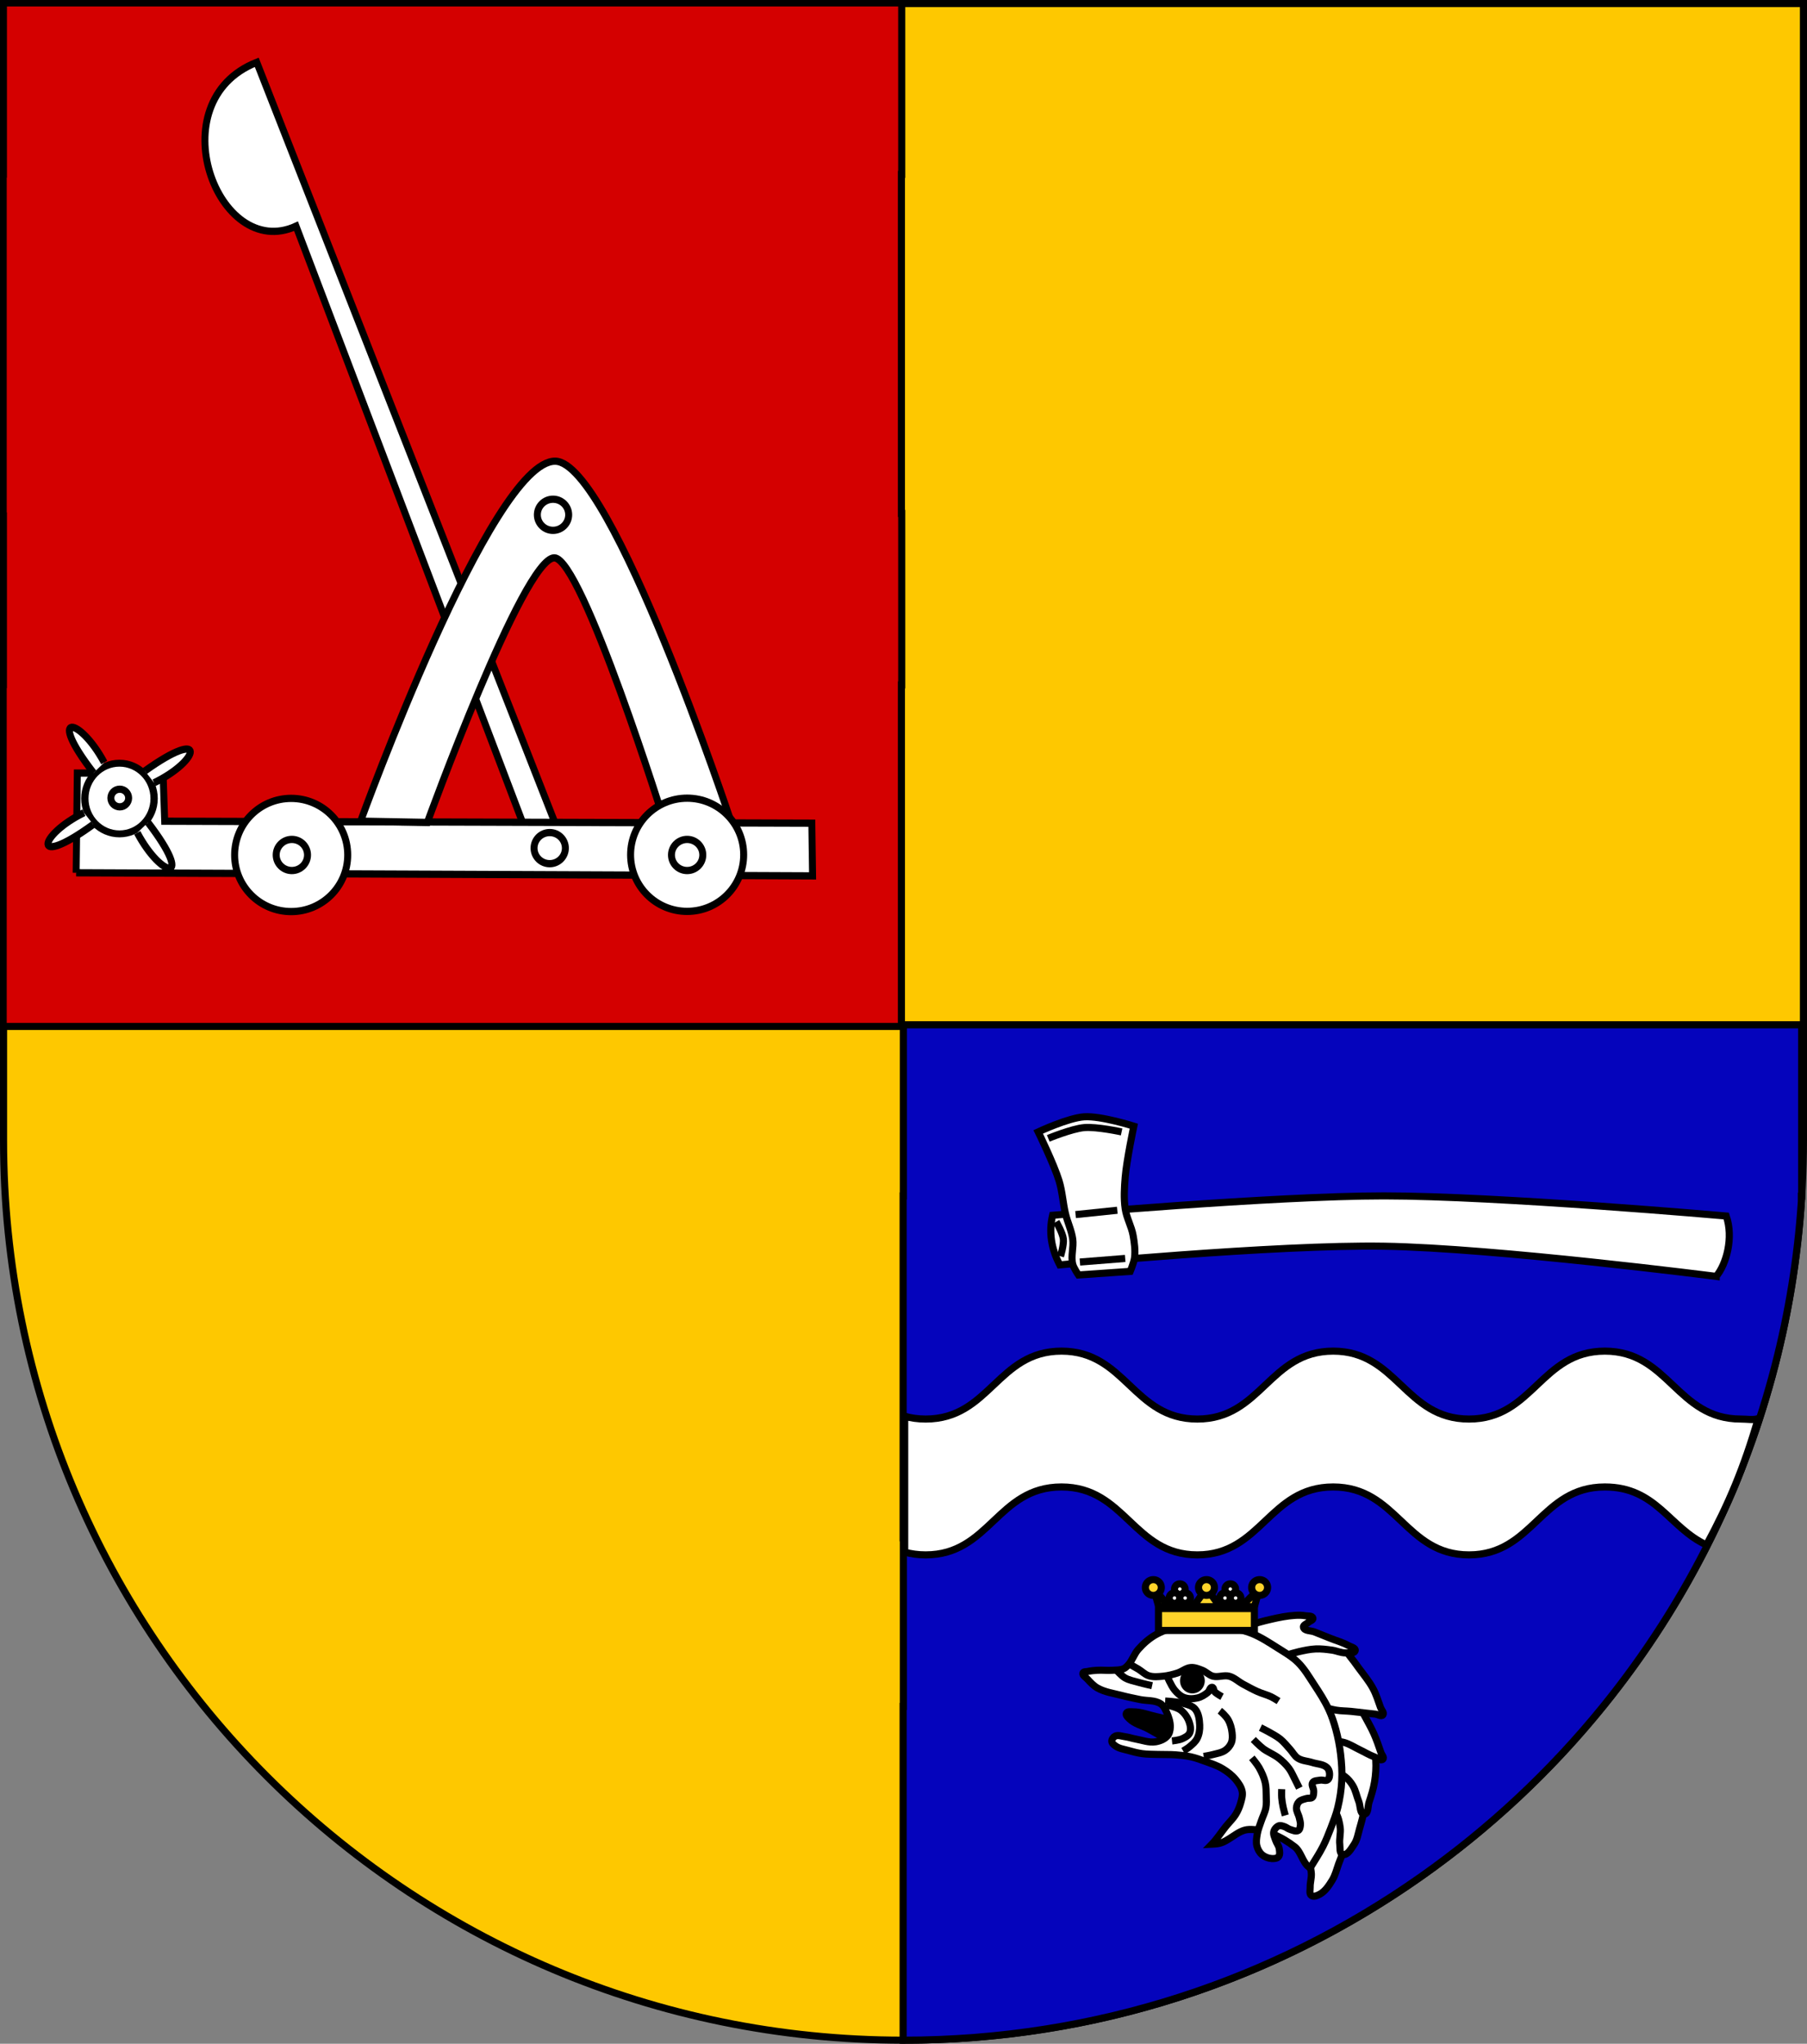 <?xml version="1.0" encoding="UTF-8" standalone="no"?>
<!-- Created with Inkscape (http://www.inkscape.org/) -->

<svg
   xmlns:dc="http://purl.org/dc/elements/1.1/"
   xmlns:cc="http://creativecommons.org/ns#"
   xmlns:rdf="http://www.w3.org/1999/02/22-rdf-syntax-ns#"
   xmlns:svg="http://www.w3.org/2000/svg"
   xmlns="http://www.w3.org/2000/svg"
   xmlns:sodipodi="http://sodipodi.sourceforge.net/DTD/sodipodi-0.dtd"
   xmlns:inkscape="http://www.inkscape.org/namespaces/inkscape"
   width="763"
   height="863"
   id="svg2"
   version="1.1"
   inkscape:version="0.48.1 "
   sodipodi:docname="Wappen_Bombardenregiment.svg"
   sodipodi:version="0.32"
   inkscape:output_extension="org.inkscape.output.svg.inkscape">
  <rect width="100%" height="100%" fill="#808080" stroke="none"/>
  <defs
     id="defs4">
    <inkscape:perspective
       sodipodi:type="inkscape:persp3d"
       inkscape:vp_x="0 : 526.18109 : 1"
       inkscape:vp_y="0 : 1000 : 0"
       inkscape:vp_z="744.09448 : 526.18109 : 1"
       inkscape:persp3d-origin="372.04724 : 350.78739 : 1"
       id="perspective10" />
    <inkscape:perspective
       id="perspective2828"
       inkscape:persp3d-origin="0.5 : 0.33333333 : 1"
       inkscape:vp_z="1 : 0.5 : 1"
       inkscape:vp_y="0 : 1000 : 0"
       inkscape:vp_x="0 : 0.5 : 1"
       sodipodi:type="inkscape:persp3d" />
    <inkscape:perspective
       id="perspective2828-7"
       inkscape:persp3d-origin="0.5 : 0.33333333 : 1"
       inkscape:vp_z="1 : 0.5 : 1"
       inkscape:vp_y="0 : 1000 : 0"
       inkscape:vp_x="0 : 0.5 : 1"
       sodipodi:type="inkscape:persp3d" />
    <inkscape:perspective
       id="perspective3640"
       inkscape:persp3d-origin="0.5 : 0.33333333 : 1"
       inkscape:vp_z="1 : 0.5 : 1"
       inkscape:vp_y="0 : 1000 : 0"
       inkscape:vp_x="0 : 0.5 : 1"
       sodipodi:type="inkscape:persp3d" />
    <inkscape:perspective
       id="perspective3670"
       inkscape:persp3d-origin="0.5 : 0.33333333 : 1"
       inkscape:vp_z="1 : 0.5 : 1"
       inkscape:vp_y="0 : 1000 : 0"
       inkscape:vp_x="0 : 0.5 : 1"
       sodipodi:type="inkscape:persp3d" />
    <inkscape:perspective
       id="perspective3693"
       inkscape:persp3d-origin="0.5 : 0.33333333 : 1"
       inkscape:vp_z="1 : 0.5 : 1"
       inkscape:vp_y="0 : 1000 : 0"
       inkscape:vp_x="0 : 0.5 : 1"
       sodipodi:type="inkscape:persp3d" />
    <inkscape:perspective
       id="perspective3720"
       inkscape:persp3d-origin="0.5 : 0.33333333 : 1"
       inkscape:vp_z="1 : 0.5 : 1"
       inkscape:vp_y="0 : 1000 : 0"
       inkscape:vp_x="0 : 0.5 : 1"
       sodipodi:type="inkscape:persp3d" />
    <inkscape:perspective
       id="perspective3747"
       inkscape:persp3d-origin="0.5 : 0.33333333 : 1"
       inkscape:vp_z="1 : 0.5 : 1"
       inkscape:vp_y="0 : 1000 : 0"
       inkscape:vp_x="0 : 0.5 : 1"
       sodipodi:type="inkscape:persp3d" />
    <inkscape:perspective
       id="perspective3763"
       inkscape:persp3d-origin="0.5 : 0.33333333 : 1"
       inkscape:vp_z="1 : 0.5 : 1"
       inkscape:vp_y="0 : 1000 : 0"
       inkscape:vp_x="0 : 0.5 : 1"
       sodipodi:type="inkscape:persp3d" />
    <inkscape:perspective
       id="perspective3792"
       inkscape:persp3d-origin="0.5 : 0.33333333 : 1"
       inkscape:vp_z="1 : 0.5 : 1"
       inkscape:vp_y="0 : 1000 : 0"
       inkscape:vp_x="0 : 0.5 : 1"
       sodipodi:type="inkscape:persp3d" />
    <inkscape:perspective
       id="perspective3814"
       inkscape:persp3d-origin="0.5 : 0.33333333 : 1"
       inkscape:vp_z="1 : 0.5 : 1"
       inkscape:vp_y="0 : 1000 : 0"
       inkscape:vp_x="0 : 0.5 : 1"
       sodipodi:type="inkscape:persp3d" />
    <inkscape:perspective
       id="perspective3841"
       inkscape:persp3d-origin="0.5 : 0.33333333 : 1"
       inkscape:vp_z="1 : 0.5 : 1"
       inkscape:vp_y="0 : 1000 : 0"
       inkscape:vp_x="0 : 0.5 : 1"
       sodipodi:type="inkscape:persp3d" />
    <inkscape:perspective
       id="perspective3841-5"
       inkscape:persp3d-origin="0.5 : 0.33333333 : 1"
       inkscape:vp_z="1 : 0.5 : 1"
       inkscape:vp_y="0 : 1000 : 0"
       inkscape:vp_x="0 : 0.5 : 1"
       sodipodi:type="inkscape:persp3d" />
    <inkscape:perspective
       id="perspective3872"
       inkscape:persp3d-origin="0.5 : 0.33333333 : 1"
       inkscape:vp_z="1 : 0.5 : 1"
       inkscape:vp_y="0 : 1000 : 0"
       inkscape:vp_x="0 : 0.5 : 1"
       sodipodi:type="inkscape:persp3d" />
    <inkscape:perspective
       id="perspective3898"
       inkscape:persp3d-origin="0.5 : 0.33333333 : 1"
       inkscape:vp_z="1 : 0.5 : 1"
       inkscape:vp_y="0 : 1000 : 0"
       inkscape:vp_x="0 : 0.5 : 1"
       sodipodi:type="inkscape:persp3d" />
    <inkscape:perspective
       id="perspective3920"
       inkscape:persp3d-origin="0.5 : 0.33333333 : 1"
       inkscape:vp_z="1 : 0.5 : 1"
       inkscape:vp_y="0 : 1000 : 0"
       inkscape:vp_x="0 : 0.5 : 1"
       sodipodi:type="inkscape:persp3d" />
    <inkscape:perspective
       id="perspective2860"
       inkscape:persp3d-origin="0.5 : 0.33333333 : 1"
       inkscape:vp_z="1 : 0.5 : 1"
       inkscape:vp_y="0 : 1000 : 0"
       inkscape:vp_x="0 : 0.5 : 1"
       sodipodi:type="inkscape:persp3d" />
    <inkscape:perspective
       id="perspective3672"
       inkscape:persp3d-origin="0.5 : 0.33333333 : 1"
       inkscape:vp_z="1 : 0.5 : 1"
       inkscape:vp_y="0 : 1000 : 0"
       inkscape:vp_x="0 : 0.5 : 1"
       sodipodi:type="inkscape:persp3d" />
    <inkscape:perspective
       id="perspective3695"
       inkscape:persp3d-origin="0.5 : 0.33333333 : 1"
       inkscape:vp_z="1 : 0.5 : 1"
       inkscape:vp_y="0 : 1000 : 0"
       inkscape:vp_x="0 : 0.5 : 1"
       sodipodi:type="inkscape:persp3d" />
    <inkscape:perspective
       id="perspective3261"
       inkscape:persp3d-origin="0.5 : 0.33333333 : 1"
       inkscape:vp_z="1 : 0.5 : 1"
       inkscape:vp_y="0 : 1000 : 0"
       inkscape:vp_x="0 : 0.5 : 1"
       sodipodi:type="inkscape:persp3d" />
    <inkscape:perspective
       id="perspective2828-1"
       inkscape:persp3d-origin="0.5 : 0.33333333 : 1"
       inkscape:vp_z="1 : 0.5 : 1"
       inkscape:vp_y="0 : 1000 : 0"
       inkscape:vp_x="0 : 0.5 : 1"
       sodipodi:type="inkscape:persp3d" />
    <inkscape:perspective
       id="perspective3652"
       inkscape:persp3d-origin="0.5 : 0.33333333 : 1"
       inkscape:vp_z="1 : 0.5 : 1"
       inkscape:vp_y="0 : 1000 : 0"
       inkscape:vp_x="0 : 0.5 : 1"
       sodipodi:type="inkscape:persp3d" />
    <inkscape:perspective
       id="perspective3652-2"
       inkscape:persp3d-origin="0.5 : 0.33333333 : 1"
       inkscape:vp_z="1 : 0.5 : 1"
       inkscape:vp_y="0 : 1000 : 0"
       inkscape:vp_x="0 : 0.5 : 1"
       sodipodi:type="inkscape:persp3d" />
    <inkscape:perspective
       id="perspective3652-5"
       inkscape:persp3d-origin="0.5 : 0.33333333 : 1"
       inkscape:vp_z="1 : 0.5 : 1"
       inkscape:vp_y="0 : 1000 : 0"
       inkscape:vp_x="0 : 0.5 : 1"
       sodipodi:type="inkscape:persp3d" />
    <inkscape:perspective
       id="perspective3727"
       inkscape:persp3d-origin="0.5 : 0.33333333 : 1"
       inkscape:vp_z="1 : 0.5 : 1"
       inkscape:vp_y="0 : 1000 : 0"
       inkscape:vp_x="0 : 0.5 : 1"
       sodipodi:type="inkscape:persp3d" />
    <inkscape:perspective
       id="perspective3843"
       inkscape:persp3d-origin="0.5 : 0.33333333 : 1"
       inkscape:vp_z="1 : 0.5 : 1"
       inkscape:vp_y="0 : 1000 : 0"
       inkscape:vp_x="0 : 0.5 : 1"
       sodipodi:type="inkscape:persp3d" />
    <inkscape:perspective
       id="perspective3970"
       inkscape:persp3d-origin="0.5 : 0.33333333 : 1"
       inkscape:vp_z="1 : 0.5 : 1"
       inkscape:vp_y="0 : 1000 : 0"
       inkscape:vp_x="0 : 0.5 : 1"
       sodipodi:type="inkscape:persp3d" />
    <inkscape:perspective
       id="perspective4007"
       inkscape:persp3d-origin="0.5 : 0.33333333 : 1"
       inkscape:vp_z="1 : 0.5 : 1"
       inkscape:vp_y="0 : 1000 : 0"
       inkscape:vp_x="0 : 0.5 : 1"
       sodipodi:type="inkscape:persp3d" />
    <inkscape:perspective
       id="perspective4062"
       inkscape:persp3d-origin="0.5 : 0.33333333 : 1"
       inkscape:vp_z="1 : 0.5 : 1"
       inkscape:vp_y="0 : 1000 : 0"
       inkscape:vp_x="0 : 0.5 : 1"
       sodipodi:type="inkscape:persp3d" />
    <inkscape:perspective
       id="perspective4153"
       inkscape:persp3d-origin="0.5 : 0.33333333 : 1"
       inkscape:vp_z="1 : 0.5 : 1"
       inkscape:vp_y="0 : 1000 : 0"
       inkscape:vp_x="0 : 0.5 : 1"
       sodipodi:type="inkscape:persp3d" />
    <inkscape:perspective
       id="perspective4316"
       inkscape:persp3d-origin="0.5 : 0.33333333 : 1"
       inkscape:vp_z="1 : 0.5 : 1"
       inkscape:vp_y="0 : 1000 : 0"
       inkscape:vp_x="0 : 0.5 : 1"
       sodipodi:type="inkscape:persp3d" />
    <inkscape:perspective
       id="perspective4316-9"
       inkscape:persp3d-origin="0.5 : 0.33333333 : 1"
       inkscape:vp_z="1 : 0.5 : 1"
       inkscape:vp_y="0 : 1000 : 0"
       inkscape:vp_x="0 : 0.5 : 1"
       sodipodi:type="inkscape:persp3d" />
    <inkscape:perspective
       id="perspective3098"
       inkscape:persp3d-origin="0.5 : 0.33333333 : 1"
       inkscape:vp_z="1 : 0.5 : 1"
       inkscape:vp_y="0 : 1000 : 0"
       inkscape:vp_x="0 : 0.5 : 1"
       sodipodi:type="inkscape:persp3d" />
    <inkscape:perspective
       id="perspective3122"
       inkscape:persp3d-origin="0.5 : 0.33333333 : 1"
       inkscape:vp_z="1 : 0.5 : 1"
       inkscape:vp_y="0 : 1000 : 0"
       inkscape:vp_x="0 : 0.5 : 1"
       sodipodi:type="inkscape:persp3d" />
    <inkscape:perspective
       id="perspective3146"
       inkscape:persp3d-origin="0.5 : 0.33333333 : 1"
       inkscape:vp_z="1 : 0.5 : 1"
       inkscape:vp_y="0 : 1000 : 0"
       inkscape:vp_x="0 : 0.5 : 1"
       sodipodi:type="inkscape:persp3d" />
    <inkscape:perspective
       id="perspective3146-0"
       inkscape:persp3d-origin="0.5 : 0.33333333 : 1"
       inkscape:vp_z="1 : 0.5 : 1"
       inkscape:vp_y="0 : 1000 : 0"
       inkscape:vp_x="0 : 0.5 : 1"
       sodipodi:type="inkscape:persp3d" />
    <inkscape:perspective
       id="perspective3177"
       inkscape:persp3d-origin="0.5 : 0.33333333 : 1"
       inkscape:vp_z="1 : 0.5 : 1"
       inkscape:vp_y="0 : 1000 : 0"
       inkscape:vp_x="0 : 0.5 : 1"
       sodipodi:type="inkscape:persp3d" />
    <inkscape:perspective
       id="perspective3177-8"
       inkscape:persp3d-origin="0.5 : 0.33333333 : 1"
       inkscape:vp_z="1 : 0.5 : 1"
       inkscape:vp_y="0 : 1000 : 0"
       inkscape:vp_x="0 : 0.5 : 1"
       sodipodi:type="inkscape:persp3d" />
    <inkscape:perspective
       id="perspective3208"
       inkscape:persp3d-origin="0.5 : 0.33333333 : 1"
       inkscape:vp_z="1 : 0.5 : 1"
       inkscape:vp_y="0 : 1000 : 0"
       inkscape:vp_x="0 : 0.5 : 1"
       sodipodi:type="inkscape:persp3d" />
    <inkscape:perspective
       id="perspective3208-4"
       inkscape:persp3d-origin="0.5 : 0.33333333 : 1"
       inkscape:vp_z="1 : 0.5 : 1"
       inkscape:vp_y="0 : 1000 : 0"
       inkscape:vp_x="0 : 0.5 : 1"
       sodipodi:type="inkscape:persp3d" />
    <inkscape:perspective
       id="perspective3208-5"
       inkscape:persp3d-origin="0.5 : 0.33333333 : 1"
       inkscape:vp_z="1 : 0.5 : 1"
       inkscape:vp_y="0 : 1000 : 0"
       inkscape:vp_x="0 : 0.5 : 1"
       sodipodi:type="inkscape:persp3d" />
    <inkscape:perspective
       id="perspective3706"
       inkscape:persp3d-origin="0.5 : 0.33333333 : 1"
       inkscape:vp_z="1 : 0.5 : 1"
       inkscape:vp_y="0 : 1000 : 0"
       inkscape:vp_x="0 : 0.5 : 1"
       sodipodi:type="inkscape:persp3d" />
    <inkscape:perspective
       id="perspective3728"
       inkscape:persp3d-origin="0.5 : 0.33333333 : 1"
       inkscape:vp_z="1 : 0.5 : 1"
       inkscape:vp_y="0 : 1000 : 0"
       inkscape:vp_x="0 : 0.5 : 1"
       sodipodi:type="inkscape:persp3d" />
    <inkscape:perspective
       id="perspective3750"
       inkscape:persp3d-origin="0.5 : 0.33333333 : 1"
       inkscape:vp_z="1 : 0.5 : 1"
       inkscape:vp_y="0 : 1000 : 0"
       inkscape:vp_x="0 : 0.5 : 1"
       sodipodi:type="inkscape:persp3d" />
    <inkscape:perspective
       id="perspective3778"
       inkscape:persp3d-origin="0.5 : 0.33333333 : 1"
       inkscape:vp_z="1 : 0.5 : 1"
       inkscape:vp_y="0 : 1000 : 0"
       inkscape:vp_x="0 : 0.5 : 1"
       sodipodi:type="inkscape:persp3d" />
    <inkscape:perspective
       id="perspective3800"
       inkscape:persp3d-origin="0.5 : 0.33333333 : 1"
       inkscape:vp_z="1 : 0.5 : 1"
       inkscape:vp_y="0 : 1000 : 0"
       inkscape:vp_x="0 : 0.5 : 1"
       sodipodi:type="inkscape:persp3d" />
    <inkscape:perspective
       id="perspective3837"
       inkscape:persp3d-origin="0.5 : 0.33333333 : 1"
       inkscape:vp_z="1 : 0.5 : 1"
       inkscape:vp_y="0 : 1000 : 0"
       inkscape:vp_x="0 : 0.5 : 1"
       sodipodi:type="inkscape:persp3d" />
    <inkscape:perspective
       id="perspective3904"
       inkscape:persp3d-origin="0.5 : 0.33333333 : 1"
       inkscape:vp_z="1 : 0.5 : 1"
       inkscape:vp_y="0 : 1000 : 0"
       inkscape:vp_x="0 : 0.5 : 1"
       sodipodi:type="inkscape:persp3d" />
    <inkscape:perspective
       id="perspective3904-4"
       inkscape:persp3d-origin="0.5 : 0.33333333 : 1"
       inkscape:vp_z="1 : 0.5 : 1"
       inkscape:vp_y="0 : 1000 : 0"
       inkscape:vp_x="0 : 0.5 : 1"
       sodipodi:type="inkscape:persp3d" />
    <inkscape:perspective
       id="perspective3904-3"
       inkscape:persp3d-origin="0.5 : 0.33333333 : 1"
       inkscape:vp_z="1 : 0.5 : 1"
       inkscape:vp_y="0 : 1000 : 0"
       inkscape:vp_x="0 : 0.5 : 1"
       sodipodi:type="inkscape:persp3d" />
    <inkscape:perspective
       id="perspective3953"
       inkscape:persp3d-origin="0.5 : 0.33333333 : 1"
       inkscape:vp_z="1 : 0.5 : 1"
       inkscape:vp_y="0 : 1000 : 0"
       inkscape:vp_x="0 : 0.5 : 1"
       sodipodi:type="inkscape:persp3d" />
    <inkscape:perspective
       id="perspective3975"
       inkscape:persp3d-origin="0.5 : 0.33333333 : 1"
       inkscape:vp_z="1 : 0.5 : 1"
       inkscape:vp_y="0 : 1000 : 0"
       inkscape:vp_x="0 : 0.5 : 1"
       sodipodi:type="inkscape:persp3d" />
    <inkscape:perspective
       id="perspective3975-8"
       inkscape:persp3d-origin="0.5 : 0.33333333 : 1"
       inkscape:vp_z="1 : 0.5 : 1"
       inkscape:vp_y="0 : 1000 : 0"
       inkscape:vp_x="0 : 0.5 : 1"
       sodipodi:type="inkscape:persp3d" />
    <inkscape:perspective
       id="perspective3975-7"
       inkscape:persp3d-origin="0.5 : 0.33333333 : 1"
       inkscape:vp_z="1 : 0.5 : 1"
       inkscape:vp_y="0 : 1000 : 0"
       inkscape:vp_x="0 : 0.5 : 1"
       sodipodi:type="inkscape:persp3d" />
    <inkscape:perspective
       id="perspective2858"
       inkscape:persp3d-origin="0.5 : 0.33333333 : 1"
       inkscape:vp_z="1 : 0.5 : 1"
       inkscape:vp_y="0 : 1000 : 0"
       inkscape:vp_x="0 : 0.5 : 1"
       sodipodi:type="inkscape:persp3d" />
    <inkscape:perspective
       id="perspective4105"
       inkscape:persp3d-origin="0.5 : 0.33333333 : 1"
       inkscape:vp_z="1 : 0.5 : 1"
       inkscape:vp_y="0 : 1000 : 0"
       inkscape:vp_x="0 : 0.5 : 1"
       sodipodi:type="inkscape:persp3d" />
    <inkscape:perspective
       id="perspective4123"
       inkscape:persp3d-origin="0.5 : 0.33333333 : 1"
       inkscape:vp_z="1 : 0.5 : 1"
       inkscape:vp_y="0 : 1000 : 0"
       inkscape:vp_x="0 : 0.5 : 1"
       sodipodi:type="inkscape:persp3d" />
    <inkscape:perspective
       id="perspective4137"
       inkscape:persp3d-origin="0.5 : 0.33333333 : 1"
       inkscape:vp_z="1 : 0.5 : 1"
       inkscape:vp_y="0 : 1000 : 0"
       inkscape:vp_x="0 : 0.5 : 1"
       sodipodi:type="inkscape:persp3d" />
    <inkscape:perspective
       id="perspective4151"
       inkscape:persp3d-origin="0.5 : 0.33333333 : 1"
       inkscape:vp_z="1 : 0.5 : 1"
       inkscape:vp_y="0 : 1000 : 0"
       inkscape:vp_x="0 : 0.5 : 1"
       sodipodi:type="inkscape:persp3d" />
    <inkscape:perspective
       id="perspective4165"
       inkscape:persp3d-origin="0.5 : 0.33333333 : 1"
       inkscape:vp_z="1 : 0.5 : 1"
       inkscape:vp_y="0 : 1000 : 0"
       inkscape:vp_x="0 : 0.5 : 1"
       sodipodi:type="inkscape:persp3d" />
    <inkscape:perspective
       id="perspective4904"
       inkscape:persp3d-origin="0.5 : 0.33333333 : 1"
       inkscape:vp_z="1 : 0.5 : 1"
       inkscape:vp_y="0 : 1000 : 0"
       inkscape:vp_x="0 : 0.5 : 1"
       sodipodi:type="inkscape:persp3d" />
    <filter
       id="filter3021-3"
       inkscape:label="Specular light"
       inkscape:menu="ABCs"
       inkscape:menu-tooltip="Basic specular bevel to use for building textures"
       color-interpolation-filters="sRGB">
      <feGaussianBlur
         id="feGaussianBlur3023-4"
         result="result0"
         in="SourceAlpha"
         stdDeviation="6" />
      <feSpecularLighting
         id="feSpecularLighting3025-4"
         specularExponent="25"
         specularConstant="1"
         surfaceScale="10"
         lighting-color="#ffffff"
         result="result1"
         in="result0">
        <feDistantLight
           id="feDistantLight3027-6"
           azimuth="235"
           elevation="45" />
      </feSpecularLighting>
      <feComposite
         k4="0"
         k1="0"
         id="feComposite3029-0"
         in2="result1"
         k3="1"
         k2="1"
         operator="arithmetic"
         result="result4"
         in="SourceGraphic" />
      <feComposite
         id="feComposite3031-6"
         in2="SourceAlpha"
         operator="in"
         result="result2"
         in="result4" />
    </filter>
    <filter
       id="filter3021"
       inkscape:label="Specular light"
       inkscape:menu="ABCs"
       inkscape:menu-tooltip="Basic specular bevel to use for building textures"
       color-interpolation-filters="sRGB">
      <feGaussianBlur
         id="feGaussianBlur3023"
         result="result0"
         in="SourceAlpha"
         stdDeviation="6" />
      <feSpecularLighting
         id="feSpecularLighting3025"
         specularExponent="25"
         specularConstant="1"
         surfaceScale="10"
         lighting-color="#ffffff"
         result="result1"
         in="result0">
        <feDistantLight
           id="feDistantLight3027"
           azimuth="235"
           elevation="45" />
      </feSpecularLighting>
      <feComposite
         k4="0"
         k1="0"
         id="feComposite3029"
         in2="result1"
         k3="1"
         k2="1"
         operator="arithmetic"
         result="result4"
         in="SourceGraphic" />
      <feComposite
         id="feComposite3031"
         in2="SourceAlpha"
         operator="in"
         result="result2"
         in="result4" />
    </filter>
    <filter
       id="filter2820-0"
       inkscape:label="Specular light"
       inkscape:menu="ABCs"
       inkscape:menu-tooltip="Basic specular bevel to use for building textures"
       color-interpolation-filters="sRGB">
      <feGaussianBlur
         id="feGaussianBlur2822-9"
         result="result0"
         in="SourceAlpha"
         stdDeviation="6" />
      <feSpecularLighting
         id="feSpecularLighting2824-00"
         specularExponent="25"
         specularConstant="1"
         surfaceScale="10"
         lighting-color="#ffffff"
         result="result1"
         in="result0">
        <feDistantLight
           id="feDistantLight2826-61"
           azimuth="235"
           elevation="45" />
      </feSpecularLighting>
      <feComposite
         k4="0"
         k1="0"
         id="feComposite2828-3"
         in2="result1"
         k3="1"
         k2="1"
         operator="arithmetic"
         result="result4"
         in="SourceGraphic" />
      <feComposite
         id="feComposite2830-8"
         in2="SourceAlpha"
         operator="in"
         result="result2"
         in="result4" />
    </filter>
    <filter
       id="filter2820-8"
       inkscape:label="Specular light"
       inkscape:menu="ABCs"
       inkscape:menu-tooltip="Basic specular bevel to use for building textures"
       color-interpolation-filters="sRGB">
      <feGaussianBlur
         id="feGaussianBlur2822-65"
         result="result0"
         in="SourceAlpha"
         stdDeviation="6" />
      <feSpecularLighting
         id="feSpecularLighting2824-0"
         specularExponent="25"
         specularConstant="1"
         surfaceScale="10"
         lighting-color="#ffffff"
         result="result1"
         in="result0">
        <feDistantLight
           id="feDistantLight2826-28"
           azimuth="235"
           elevation="45" />
      </feSpecularLighting>
      <feComposite
         k4="0"
         k1="0"
         id="feComposite2828-60"
         in2="result1"
         k3="1"
         k2="1"
         operator="arithmetic"
         result="result4"
         in="SourceGraphic" />
      <feComposite
         id="feComposite2830-24"
         in2="SourceAlpha"
         operator="in"
         result="result2"
         in="result4" />
    </filter>
    <filter
       id="filter2820-3"
       inkscape:label="Specular light"
       inkscape:menu="ABCs"
       inkscape:menu-tooltip="Basic specular bevel to use for building textures"
       color-interpolation-filters="sRGB">
      <feGaussianBlur
         id="feGaussianBlur2822-8"
         result="result0"
         in="SourceAlpha"
         stdDeviation="6" />
      <feSpecularLighting
         id="feSpecularLighting2824-74"
         specularExponent="25"
         specularConstant="1"
         surfaceScale="10"
         lighting-color="#ffffff"
         result="result1"
         in="result0">
        <feDistantLight
           id="feDistantLight2826-2"
           azimuth="235"
           elevation="45" />
      </feSpecularLighting>
      <feComposite
         k4="0"
         k1="0"
         id="feComposite2828-7"
         in2="result1"
         k3="1"
         k2="1"
         operator="arithmetic"
         result="result4"
         in="SourceGraphic" />
      <feComposite
         id="feComposite2830-79"
         in2="SourceAlpha"
         operator="in"
         result="result2"
         in="result4" />
    </filter>
    <filter
       id="filter2820-9"
       inkscape:label="Specular light"
       inkscape:menu="ABCs"
       inkscape:menu-tooltip="Basic specular bevel to use for building textures"
       color-interpolation-filters="sRGB">
      <feGaussianBlur
         id="feGaussianBlur2822-5"
         result="result0"
         in="SourceAlpha"
         stdDeviation="6" />
      <feSpecularLighting
         id="feSpecularLighting2824-43"
         specularExponent="25"
         specularConstant="1"
         surfaceScale="10"
         lighting-color="#ffffff"
         result="result1"
         in="result0">
        <feDistantLight
           id="feDistantLight2826-1"
           azimuth="235"
           elevation="45" />
      </feSpecularLighting>
      <feComposite
         k4="0"
         k1="0"
         id="feComposite2828-2"
         in2="result1"
         k3="1"
         k2="1"
         operator="arithmetic"
         result="result4"
         in="SourceGraphic" />
      <feComposite
         id="feComposite2830-3"
         in2="SourceAlpha"
         operator="in"
         result="result2"
         in="result4" />
    </filter>
    <filter
       id="filter2820-21"
       inkscape:label="Specular light"
       inkscape:menu="ABCs"
       inkscape:menu-tooltip="Basic specular bevel to use for building textures"
       color-interpolation-filters="sRGB">
      <feGaussianBlur
         id="feGaussianBlur2822-6"
         result="result0"
         in="SourceAlpha"
         stdDeviation="6" />
      <feSpecularLighting
         id="feSpecularLighting2824-8"
         specularExponent="25"
         specularConstant="1"
         surfaceScale="10"
         lighting-color="#ffffff"
         result="result1"
         in="result0">
        <feDistantLight
           id="feDistantLight2826-57"
           azimuth="235"
           elevation="45" />
      </feSpecularLighting>
      <feComposite
         k4="0"
         k1="0"
         id="feComposite2828-6"
         in2="result1"
         k3="1"
         k2="1"
         operator="arithmetic"
         result="result4"
         in="SourceGraphic" />
      <feComposite
         id="feComposite2830-1"
         in2="SourceAlpha"
         operator="in"
         result="result2"
         in="result4" />
    </filter>
    <filter
       id="filter2820-5"
       inkscape:label="Specular light"
       inkscape:menu="ABCs"
       inkscape:menu-tooltip="Basic specular bevel to use for building textures"
       color-interpolation-filters="sRGB">
      <feGaussianBlur
         id="feGaussianBlur2822-2"
         result="result0"
         in="SourceAlpha"
         stdDeviation="6" />
      <feSpecularLighting
         id="feSpecularLighting2824-7"
         specularExponent="25"
         specularConstant="1"
         surfaceScale="10"
         lighting-color="#ffffff"
         result="result1"
         in="result0">
        <feDistantLight
           id="feDistantLight2826-6"
           azimuth="235"
           elevation="45" />
      </feSpecularLighting>
      <feComposite
         k4="0"
         k1="0"
         id="feComposite2828-14"
         in2="result1"
         k3="1"
         k2="1"
         operator="arithmetic"
         result="result4"
         in="SourceGraphic" />
      <feComposite
         id="feComposite2830-2"
         in2="SourceAlpha"
         operator="in"
         result="result2"
         in="result4" />
    </filter>
    <filter
       id="filter2820-2"
       inkscape:label="Specular light"
       inkscape:menu="ABCs"
       inkscape:menu-tooltip="Basic specular bevel to use for building textures"
       color-interpolation-filters="sRGB">
      <feGaussianBlur
         id="feGaussianBlur2822-4"
         result="result0"
         in="SourceAlpha"
         stdDeviation="6" />
      <feSpecularLighting
         id="feSpecularLighting2824-5"
         specularExponent="25"
         specularConstant="1"
         surfaceScale="10"
         lighting-color="#ffffff"
         result="result1"
         in="result0">
        <feDistantLight
           id="feDistantLight2826-5"
           azimuth="235"
           elevation="45" />
      </feSpecularLighting>
      <feComposite
         k4="0"
         k1="0"
         id="feComposite2828-1"
         in2="result1"
         k3="1"
         k2="1"
         operator="arithmetic"
         result="result4"
         in="SourceGraphic" />
      <feComposite
         id="feComposite2830-7"
         in2="SourceAlpha"
         operator="in"
         result="result2"
         in="result4" />
    </filter>
    <filter
       id="filter2820-1"
       inkscape:label="Specular light"
       inkscape:menu="ABCs"
       inkscape:menu-tooltip="Basic specular bevel to use for building textures"
       color-interpolation-filters="sRGB">
      <feGaussianBlur
         id="feGaussianBlur2822-7"
         result="result0"
         in="SourceAlpha"
         stdDeviation="6" />
      <feSpecularLighting
         id="feSpecularLighting2824-4"
         specularExponent="25"
         specularConstant="1"
         surfaceScale="10"
         lighting-color="#ffffff"
         result="result1"
         in="result0">
        <feDistantLight
           id="feDistantLight2826-0"
           azimuth="235"
           elevation="45" />
      </feSpecularLighting>
      <feComposite
         k4="0"
         k1="0"
         id="feComposite2828-9"
         in2="result1"
         k3="1"
         k2="1"
         operator="arithmetic"
         result="result4"
         in="SourceGraphic" />
      <feComposite
         id="feComposite2830-4"
         in2="SourceAlpha"
         operator="in"
         result="result2"
         in="result4" />
    </filter>
    <filter
       id="filter2820"
       inkscape:label="Specular light"
       inkscape:menu="ABCs"
       inkscape:menu-tooltip="Basic specular bevel to use for building textures"
       color-interpolation-filters="sRGB">
      <feGaussianBlur
         id="feGaussianBlur2822"
         result="result0"
         in="SourceAlpha"
         stdDeviation="6" />
      <feSpecularLighting
         id="feSpecularLighting2824"
         specularExponent="25"
         specularConstant="1"
         surfaceScale="10"
         lighting-color="#ffffff"
         result="result1"
         in="result0">
        <feDistantLight
           id="feDistantLight2826"
           azimuth="235"
           elevation="45" />
      </feSpecularLighting>
      <feComposite
         k4="0"
         k1="0"
         id="feComposite2828"
         in2="result1"
         k3="1"
         k2="1"
         operator="arithmetic"
         result="result4"
         in="SourceGraphic" />
      <feComposite
         id="feComposite2830"
         in2="SourceAlpha"
         operator="in"
         result="result2"
         in="result4" />
    </filter>
    <filter
       id="filter3075"
       inkscape:label="Specular light"
       inkscape:menu="ABCs"
       inkscape:menu-tooltip="Basic specular bevel to use for building textures"
       color-interpolation-filters="sRGB">
      <feGaussianBlur
         id="feGaussianBlur3077"
         result="result0"
         in="SourceAlpha"
         stdDeviation="6" />
      <feSpecularLighting
         id="feSpecularLighting3079"
         specularExponent="25"
         specularConstant="1"
         surfaceScale="10"
         lighting-color="#ffffff"
         result="result1"
         in="result0">
        <feDistantLight
           id="feDistantLight3081"
           azimuth="235"
           elevation="45" />
      </feSpecularLighting>
      <feComposite
         k4="0"
         k1="0"
         id="feComposite3083"
         in2="result1"
         k3="1"
         k2="1"
         operator="arithmetic"
         result="result4"
         in="SourceGraphic" />
      <feComposite
         id="feComposite3085"
         in2="SourceAlpha"
         operator="in"
         result="result2"
         in="result4" />
    </filter>
    <filter
       id="filter3091"
       inkscape:label="Specular light"
       inkscape:menu="ABCs"
       inkscape:menu-tooltip="Basic specular bevel to use for building textures"
       color-interpolation-filters="sRGB">
      <feGaussianBlur
         id="feGaussianBlur3093"
         result="result0"
         in="SourceAlpha"
         stdDeviation="6" />
      <feSpecularLighting
         id="feSpecularLighting3095"
         specularExponent="25"
         specularConstant="1"
         surfaceScale="10"
         lighting-color="#ffffff"
         result="result1"
         in="result0">
        <feDistantLight
           id="feDistantLight3097"
           azimuth="235"
           elevation="45" />
      </feSpecularLighting>
      <feComposite
         k4="0"
         k1="0"
         id="feComposite3099"
         in2="result1"
         k3="1"
         k2="1"
         operator="arithmetic"
         result="result4"
         in="SourceGraphic" />
      <feComposite
         id="feComposite3101"
         in2="SourceAlpha"
         operator="in"
         result="result2"
         in="result4" />
    </filter>
    <inkscape:perspective
       id="perspective3044"
       inkscape:persp3d-origin="0.5 : 0.33333333 : 1"
       inkscape:vp_z="1 : 0.5 : 1"
       inkscape:vp_y="0 : 1000 : 0"
       inkscape:vp_x="0 : 0.5 : 1"
       sodipodi:type="inkscape:persp3d" />
    <inkscape:perspective
       id="perspective3075"
       inkscape:persp3d-origin="0.5 : 0.33333333 : 1"
       inkscape:vp_z="1 : 0.5 : 1"
       inkscape:vp_y="0 : 1000 : 0"
       inkscape:vp_x="0 : 0.5 : 1"
       sodipodi:type="inkscape:persp3d" />
    <inkscape:perspective
       id="perspective3751"
       inkscape:persp3d-origin="0.5 : 0.33333333 : 1"
       inkscape:vp_z="1 : 0.5 : 1"
       inkscape:vp_y="0 : 1000 : 0"
       inkscape:vp_x="0 : 0.5 : 1"
       sodipodi:type="inkscape:persp3d" />
    <inkscape:perspective
       id="perspective3777"
       inkscape:persp3d-origin="0.5 : 0.33333333 : 1"
       inkscape:vp_z="1 : 0.5 : 1"
       inkscape:vp_y="0 : 1000 : 0"
       inkscape:vp_x="0 : 0.5 : 1"
       sodipodi:type="inkscape:persp3d" />
    <inkscape:perspective
       id="perspective3777-4"
       inkscape:persp3d-origin="0.5 : 0.33333333 : 1"
       inkscape:vp_z="1 : 0.5 : 1"
       inkscape:vp_y="0 : 1000 : 0"
       inkscape:vp_x="0 : 0.5 : 1"
       sodipodi:type="inkscape:persp3d" />
    <inkscape:perspective
       id="perspective3808"
       inkscape:persp3d-origin="0.5 : 0.33333333 : 1"
       inkscape:vp_z="1 : 0.5 : 1"
       inkscape:vp_y="0 : 1000 : 0"
       inkscape:vp_x="0 : 0.5 : 1"
       sodipodi:type="inkscape:persp3d" />
    <inkscape:perspective
       id="perspective3808-4"
       inkscape:persp3d-origin="0.5 : 0.33333333 : 1"
       inkscape:vp_z="1 : 0.5 : 1"
       inkscape:vp_y="0 : 1000 : 0"
       inkscape:vp_x="0 : 0.5 : 1"
       sodipodi:type="inkscape:persp3d" />
    <inkscape:perspective
       id="perspective3808-8"
       inkscape:persp3d-origin="0.5 : 0.33333333 : 1"
       inkscape:vp_z="1 : 0.5 : 1"
       inkscape:vp_y="0 : 1000 : 0"
       inkscape:vp_x="0 : 0.5 : 1"
       sodipodi:type="inkscape:persp3d" />
    <inkscape:perspective
       id="perspective3848"
       inkscape:persp3d-origin="0.5 : 0.33333333 : 1"
       inkscape:vp_z="1 : 0.5 : 1"
       inkscape:vp_y="0 : 1000 : 0"
       inkscape:vp_x="0 : 0.5 : 1"
       sodipodi:type="inkscape:persp3d" />
    <inkscape:perspective
       id="perspective3870"
       inkscape:persp3d-origin="0.5 : 0.33333333 : 1"
       inkscape:vp_z="1 : 0.5 : 1"
       inkscape:vp_y="0 : 1000 : 0"
       inkscape:vp_x="0 : 0.5 : 1"
       sodipodi:type="inkscape:persp3d" />
    <inkscape:perspective
       id="perspective3892"
       inkscape:persp3d-origin="0.5 : 0.33333333 : 1"
       inkscape:vp_z="1 : 0.5 : 1"
       inkscape:vp_y="0 : 1000 : 0"
       inkscape:vp_x="0 : 0.5 : 1"
       sodipodi:type="inkscape:persp3d" />
    <inkscape:perspective
       id="perspective3914"
       inkscape:persp3d-origin="0.5 : 0.33333333 : 1"
       inkscape:vp_z="1 : 0.5 : 1"
       inkscape:vp_y="0 : 1000 : 0"
       inkscape:vp_x="0 : 0.5 : 1"
       sodipodi:type="inkscape:persp3d" />
    <inkscape:perspective
       id="perspective3936"
       inkscape:persp3d-origin="0.5 : 0.33333333 : 1"
       inkscape:vp_z="1 : 0.5 : 1"
       inkscape:vp_y="0 : 1000 : 0"
       inkscape:vp_x="0 : 0.5 : 1"
       sodipodi:type="inkscape:persp3d" />
    <inkscape:perspective
       id="perspective3958"
       inkscape:persp3d-origin="0.5 : 0.33333333 : 1"
       inkscape:vp_z="1 : 0.5 : 1"
       inkscape:vp_y="0 : 1000 : 0"
       inkscape:vp_x="0 : 0.5 : 1"
       sodipodi:type="inkscape:persp3d" />
    <inkscape:perspective
       id="perspective3958-1"
       inkscape:persp3d-origin="0.5 : 0.33333333 : 1"
       inkscape:vp_z="1 : 0.5 : 1"
       inkscape:vp_y="0 : 1000 : 0"
       inkscape:vp_x="0 : 0.5 : 1"
       sodipodi:type="inkscape:persp3d" />
    <inkscape:perspective
       id="perspective4009"
       inkscape:persp3d-origin="0.5 : 0.33333333 : 1"
       inkscape:vp_z="1 : 0.5 : 1"
       inkscape:vp_y="0 : 1000 : 0"
       inkscape:vp_x="0 : 0.5 : 1"
       sodipodi:type="inkscape:persp3d" />
    <inkscape:perspective
       id="perspective4100"
       inkscape:persp3d-origin="0.5 : 0.33333333 : 1"
       inkscape:vp_z="1 : 0.5 : 1"
       inkscape:vp_y="0 : 1000 : 0"
       inkscape:vp_x="0 : 0.5 : 1"
       sodipodi:type="inkscape:persp3d" />
  </defs>
  <sodipodi:namedview
     id="base"
     pagecolor="#ffffff"
     bordercolor="#666666"
     borderopacity="1.0"
     inkscape:pageopacity="0.0"
     inkscape:pageshadow="2"
     inkscape:zoom="0.5309446"
     inkscape:cx="504.63417"
     inkscape:cy="568.11374"
     inkscape:document-units="px"
     inkscape:current-layer="layer1"
     showgrid="true"
     inkscape:window-width="1440"
     inkscape:window-height="878"
     inkscape:window-x="-8"
     inkscape:window-y="-8"
     inkscape:window-maximized="1"
     showguides="true"
     inkscape:guide-bbox="true">
    <inkscape:grid
       type="xygrid"
       id="grid2816"
       empspacing="5"
       visible="true"
       enabled="true"
       snapvisiblegridlinesonly="true" />
  </sodipodi:namedview>
  <g
     inkscape:label="Ebene 1"
     inkscape:groupmode="layer"
     id="layer1"
     transform="translate(-1.644, -192.036)">
    <path
       inkscape:connector-curvature="0"
       style="fill:#fec800;fill-opacity:1;stroke:#000000;stroke-width:3;stroke-miterlimit:4;stroke-opacity:1;stroke-dasharray:none"
       d="m 3.144,193.536 0,480 c 0,209.868 170.132,380 380,380 209.868,0 380,-170.132 380,-380 l 0,-480 -760,0 z"
       id="path2850-1" />
    <path
       inkscape:connector-curvature="0"
       style="fill:#0504bc;fill-opacity:1;stroke:#000000;stroke-width:3;stroke-miterlimit:4;stroke-opacity:1;stroke-dasharray:none"
       d="m 383.081,624.755 0,72.281 -0.094,0 0,72.406 0,71.938 0.094,0 0,71.219 -0.094,0 0,72.406 0,68.531 c 0.052,0 0.104,0 0.156,0 81.293,0 156.616,-25.525 218.406,-69 28.879,-20.318 54.81,-44.552 77,-71.938 17.96,-22.165 33.464,-46.403 46.125,-72.281 11.064,-22.613 19.944,-46.482 26.375,-71.344 5.808,-22.452 9.615,-45.702 11.219,-69.562 l 0,-2.25 0.125,0 0,-72.406 -379.312,0 z"
       id="path2850" />
    <path
       inkscape:connector-curvature="0"
       style="fill:#d40000;fill-opacity:1;stroke:#000000;stroke-width:3;stroke-miterlimit:4;stroke-opacity:1;stroke-dasharray:none"
       d="m 3.078,193.279 0,72.281 -0.094,0 0,72.406 0,71.938 0.094,0 0,71.219 -0.094,0 0,72.406 0,71.938 379.281,0 0,-72.406 0,-71.812 0.125,0 0,-72.406 -0.125,0 0,-71.344 0,-71.812 0.125,0 0,-72.406 -379.312,0 z"
       id="rect2924" />
    <g
       id="g3981"
       transform="matrix(-0.989,-0.151,-0.151,0.989,-106.122,-168.679)"
       style="stroke-width:3;stroke-miterlimit:4;stroke-dasharray:none" />
    <g
       id="g3981-8"
       transform="matrix(0.989,-0.151,0.151,0.989,872.278,-168.679)"
       style="stroke-width:3;stroke-miterlimit:4;stroke-dasharray:none" />
    <path
       inkscape:connector-curvature="0"
       style="fill:#ffffff;stroke:#000000;stroke-width:3;stroke-linecap:butt;stroke-linejoin:miter;stroke-miterlimit:4;stroke-opacity:1;stroke-dasharray:none"
       d="m 449.852,762.567 c -27.039,0 -30.319,28.679 -57.358,28.679 -3.27,0 -6.184,-0.428 -8.843,-1.165 l 0,57.358 c 2.659,0.737 5.573,1.165 8.843,1.165 27.039,0 30.319,-28.679 57.358,-28.679 27.039,0 30.319,28.679 57.358,28.679 27.039,0 30.319,-28.679 57.358,-28.679 27.039,0 30.319,28.679 57.358,28.679 27.039,0 30.319,-28.679 57.358,-28.679 21.75,0 27.19,17.229 42.926,24.488 9.383,-17.4 15.791,-32.572 21.806,-53.327 -2.575,0.683 -4.231,0.16 -7.374,0.16 -27.039,0 -30.319,-28.679 -57.358,-28.679 -27.039,0 -30.319,28.679 -57.358,28.679 -27.039,0 -30.319,-28.679 -57.358,-28.679 -27.039,0 -30.319,28.679 -57.358,28.679 -27.039,0 -30.319,-28.679 -57.358,-28.679 z"
       id="path3130-4"
       sodipodi:nodetypes="csccssssssccsssssc" />
    <path
       inkscape:connector-curvature="0"
       style="fill:#000000;fill-opacity:1;stroke:#000000;stroke-width:3;stroke-linecap:butt;stroke-linejoin:miter;stroke-miterlimit:4;stroke-opacity:1;stroke-dasharray:none"
       d="m 498.192,918.821 c 0,0 -5.661,-1.351 -8.504,-1.974 -3.181,-0.697 -6.311,-1.981 -9.567,-1.974 -0.983,0.002 -2.48,-0.288 -2.885,0.607 -0.384,0.846 0.701,1.781 1.367,2.43 2.174,2.117 5.388,2.793 8.048,4.252 3.319,1.821 9.87,5.619 9.87,5.619"
       id="path3667"
       sodipodi:nodetypes="caaaaaa" />
    <path
       inkscape:connector-curvature="0"
       style="fill:#ffffff;stroke:#000000;stroke-width:3;stroke-linecap:butt;stroke-linejoin:miter;stroke-miterlimit:4;stroke-opacity:1;stroke-dasharray:none"
       d="m 565.201,953.557 c 0,0 2.011,2.773 2.669,4.338 0.889,2.114 1.388,4.398 1.668,6.674 0.265,2.153 0.347,4.366 0,6.507 -0.451,2.778 -1.713,5.362 -2.669,8.008 -0.832,2.302 -1.391,4.753 -2.669,6.841 -1.399,2.285 -2.979,4.739 -5.339,6.006 -1.039,0.558 -2.56,1.208 -3.504,0.501 -0.944,-0.708 -0.469,-2.324 -0.501,-3.504 -0.051,-1.898 0.59,-3.777 0.501,-5.673 -0.101,-2.147 -1.168,-6.34 -1.168,-6.34"
       id="path3645"
       sodipodi:nodetypes="caaaaaaaaaa" />
    <path
       inkscape:connector-curvature="0"
       style="fill:#ffffff;stroke:#000000;stroke-width:3;stroke-linecap:butt;stroke-linejoin:miter;stroke-miterlimit:4;stroke-opacity:1;stroke-dasharray:none"
       d="m 567.036,938.375 c 0,0 4.163,1.617 5.673,3.17 1.925,1.98 2.981,4.716 3.837,7.341 0.698,2.139 1.068,4.425 1.001,6.674 -0.088,2.955 -1.04,5.829 -1.835,8.676 -0.634,2.27 -1.009,4.726 -2.336,6.674 -1.199,1.76 -2.8,4.786 -4.838,4.171 -1.382,-0.417 -0.988,-2.738 -1.168,-4.171 -0.298,-2.373 0.484,-4.803 0.167,-7.174 -0.284,-2.128 -0.765,-4.312 -1.835,-6.173 -0.647,-1.125 -2.669,-2.836 -2.669,-2.836"
       id="path3643"
       sodipodi:nodetypes="caaaaaaaaaa" />
    <path
       inkscape:connector-curvature="0"
       style="fill:#ffffff;stroke:#000000;stroke-width:3;stroke-linecap:butt;stroke-linejoin:miter;stroke-miterlimit:4;stroke-opacity:1;stroke-dasharray:none"
       d="m 563.866,924.193 c 0,0 4.284,0.408 6.34,1.001 2.849,0.821 5.56,2.107 8.175,3.504 1.17,0.625 2.6,1.066 3.337,2.169 0.848,1.27 0.737,2.981 0.834,4.505 0.192,3.002 -0.024,6.04 -0.501,9.009 -0.475,2.957 -1.389,5.835 -2.336,8.676 -0.568,1.705 -0.205,4.977 -2.002,5.005 -1.942,0.031 -1.605,-3.539 -2.336,-5.339 -0.894,-2.201 -1.287,-4.633 -2.503,-6.674 -0.868,-1.456 -1.983,-2.817 -3.337,-3.837 -1.47,-1.108 -5.005,-2.336 -5.005,-2.336"
       id="path3641"
       sodipodi:nodetypes="caaaaaaaaaac" />
    <path
       inkscape:connector-curvature="0"
       style="fill:#ffffff;stroke:#000000;stroke-width:3;stroke-linecap:butt;stroke-linejoin:miter;stroke-miterlimit:4;stroke-opacity:1;stroke-dasharray:none"
       d="m 563.532,927.029 c 0,0 3.957,0.268 5.839,0.834 2.239,0.673 4.232,1.991 6.34,3.003 2.063,0.99 4.031,2.198 6.173,3.003 1.187,0.446 2.783,1.907 3.671,1.001 0.69,-0.704 -0.522,-1.902 -0.834,-2.836 -0.903,-2.704 -1.842,-5.405 -3.003,-8.008 -1.226,-2.749 -2.778,-5.341 -4.171,-8.008 -0.61,-1.169 -0.728,-2.788 -1.835,-3.504 -0.796,-0.514 -1.892,-0.099 -2.836,-0.167 -2.617,-0.188 -5.232,-0.397 -7.842,-0.667 -2.731,-0.283 -8.175,-1.001 -8.175,-1.001"
       id="path3639"
       sodipodi:nodetypes="caaaaaaaaaac" />
    <path
       inkscape:connector-curvature="0"
       style="fill:#ffffff;stroke:#000000;stroke-width:3;stroke-linecap:butt;stroke-linejoin:miter;stroke-miterlimit:4;stroke-opacity:1;stroke-dasharray:none"
       d="m 557.359,912.014 c 0,0 5.622,1.687 8.509,2.169 2.036,0.34 4.118,0.3 6.173,0.501 1.95,0.19 3.893,0.448 5.839,0.667 1.501,0.169 3.003,0.338 4.505,0.501 1.056,0.114 2.498,1.157 3.17,0.334 0.701,-0.858 -0.63,-2.126 -1.001,-3.17 -0.961,-2.705 -1.811,-5.48 -3.17,-8.008 -1.702,-3.166 -4.066,-5.931 -6.173,-8.843 -1.141,-1.577 -2.265,-3.17 -3.504,-4.672 -1.002,-1.215 -1.778,-2.766 -3.17,-3.504 -2.828,-1.499 -6.31,-1.273 -9.51,-1.335 -4.415,-0.085 -8.939,0.105 -13.181,1.335 -2.15,0.624 -6.006,3.003 -6.006,3.003"
       id="path2865"
       sodipodi:nodetypes="caaaaaaaaaaaac" />
    <path
       inkscape:connector-curvature="0"
       style="fill:#ffffff;stroke:#000000;stroke-width:3;stroke-linecap:butt;stroke-linejoin:miter;stroke-miterlimit:4;stroke-opacity:1;stroke-dasharray:none"
       d="m 523.657,882.483 c 0,0 3.496,-2.856 5.506,-3.837 2.877,-1.405 6.06,-2.103 9.176,-2.836 3.346,-0.788 6.746,-1.455 10.177,-1.668 1.444,-0.09 2.912,-0.081 4.338,0.167 1.092,0.19 2.93,-0.081 3.17,1.001 0.196,0.884 -1.348,1.209 -2.002,1.835 -0.682,0.653 -2.181,1.075 -2.002,2.002 0.32,1.664 3.106,1.354 4.672,2.002 2.214,0.917 4.451,1.776 6.674,2.669 2.616,1.052 5.386,1.784 7.842,3.17 0.969,0.547 2.89,0.912 2.669,2.002 -0.272,1.349 -2.629,0.968 -4.004,1.001 -1.984,0.047 -3.873,-0.9 -5.839,-1.168 -2.265,-0.308 -4.556,-0.601 -6.841,-0.501 -2.421,0.107 -4.812,0.63 -7.174,1.168 -2.883,0.656 -8.509,2.503 -8.509,2.503"
       id="path2863"
       sodipodi:nodetypes="caaaaaaaaaaaaaaac" />
    <path
       inkscape:connector-curvature="0"
       style="fill:#ffffff;stroke:#000000;stroke-width:3;stroke-linecap:butt;stroke-linejoin:miter;stroke-miterlimit:4;stroke-opacity:1;stroke-dasharray:none"
       d="m 506.539,878.254 c -1.926,-0.013 -3.843,0.079 -5.737,0.391 -3.748,0.618 -7.515,1.676 -10.846,3.502 -2.91,1.595 -5.475,3.858 -7.676,6.341 -1.709,1.928 -2.469,4.572 -4.173,6.503 -0.575,0.651 -1.204,1.321 -1.998,1.674 -1.437,0.639 -3.106,0.552 -4.675,0.664 -2.163,0.154 -4.339,-0.135 -6.503,0 -1.343,0.084 -2.692,0.204 -4.004,0.501 -0.686,0.156 -1.792,7.1e-4 -2.006,0.671 -0.314,0.986 1.139,1.735 1.836,2.5 1.301,1.426 2.651,2.898 4.336,3.842 3.146,1.763 6.858,2.243 10.345,3.163 2.479,0.654 5.007,1.135 7.514,1.674 2.943,0.632 6.337,0.165 8.841,1.836 1.232,0.822 1.898,2.312 2.5,3.665 0.861,1.935 1.578,4.063 1.504,6.179 -0.045,1.283 -0.338,2.689 -1.172,3.665 -1.212,1.418 -3.159,2.203 -4.999,2.507 -2.825,0.466 -5.691,-0.667 -8.509,-1.172 -1.514,-0.272 -2.98,-0.797 -4.505,-0.995 -1.38,-0.179 -2.945,-0.824 -4.173,-0.17 -0.749,0.399 -1.395,1.321 -1.335,2.168 0.062,0.867 0.951,1.513 1.666,2.006 1.549,1.068 3.529,1.32 5.338,1.836 1.92,0.548 3.862,1.061 5.84,1.335 2.206,0.305 4.447,0.251 6.673,0.332 2.502,0.09 5.018,-0.022 7.514,0.17 2.125,0.163 4.253,0.373 6.334,0.833 1.992,0.441 3.925,1.133 5.84,1.836 2.55,0.937 5.187,1.76 7.514,3.163 2.031,1.224 3.985,2.681 5.501,4.505 1.257,1.512 2.482,3.242 2.839,5.176 0.295,1.601 -0.228,3.268 -0.664,4.837 -0.453,1.632 -1.129,3.225 -2.006,4.675 -1.186,1.962 -2.903,3.548 -4.336,5.338 -1.92,2.399 -3.573,5.03 -5.707,7.241 -0.046,0.048 -0.094,0.093 -0.14,0.14 0.829,-0.04 1.622,-0.106 2.374,-0.206 4.827,-0.642 8.449,-5.863 13.316,-6.017 6.884,-0.217 13.888,3.081 19.326,7.307 2.76,2.145 3.223,6.49 6.017,8.59 0.164,0.124 0.329,0.247 0.501,0.369 0.018,-0.029 0.034,-0.059 0.052,-0.088 1.832,-2.981 3.782,-5.906 5.368,-9.025 1.257,-2.471 2.283,-5.057 3.274,-7.646 1.113,-2.907 2.271,-5.815 3.001,-8.841 0.896,-3.716 1.473,-7.53 1.666,-11.348 0.189,-3.725 -0.062,-7.474 -0.501,-11.178 -0.413,-3.488 -1.078,-6.956 -1.998,-10.345 -0.788,-2.903 -1.74,-5.782 -3.008,-8.509 -1.713,-3.685 -3.94,-7.112 -6.172,-10.507 -2.12,-3.225 -4.087,-6.631 -6.835,-9.342 -2.527,-2.493 -5.682,-4.27 -8.679,-6.172 -3.448,-2.188 -6.901,-4.453 -10.677,-6.009 -2.507,-1.034 -5.183,-1.65 -7.845,-2.168 -3.352,-0.652 -6.765,-1.002 -10.175,-1.172 -1.917,-0.096 -3.848,-0.209 -5.773,-0.221 z"
       id="path3655" />
    <path
       inkscape:connector-curvature="0"
       style="fill:none;stroke:#000000;stroke-width:3;stroke-linecap:butt;stroke-linejoin:miter;stroke-miterlimit:4;stroke-opacity:1;stroke-dasharray:none"
       d="m 478.443,894.662 c 0,0 2.576,1.416 3.837,2.169 1.524,0.91 2.807,2.321 4.505,2.836 1.916,0.582 4.013,0.358 6.006,0.167 2.042,-0.195 4.05,-0.72 6.006,-1.335 1.951,-0.613 3.634,-2.179 5.673,-2.336 1.654,-0.127 3.293,0.565 4.838,1.168 1.6,0.624 2.842,2.072 4.505,2.503 2.207,0.572 4.637,-0.585 6.841,0 2.167,0.575 3.869,2.268 5.839,3.337 2.034,1.102 4.061,2.227 6.173,3.17 1.849,0.825 3.845,1.298 5.673,2.169 1.102,0.526 3.17,1.835 3.17,1.835"
       id="path3657"
       sodipodi:nodetypes="caaaaaaaaaaaa" />
    <path
       inkscape:connector-curvature="0"
       style="fill:none;stroke:#000000;stroke-width:3;stroke-linecap:butt;stroke-linejoin:miter;stroke-miterlimit:4;stroke-opacity:1;stroke-dasharray:none"
       d="m 473.104,897.332 c 0,0 2.144,2.376 3.504,3.17 1.822,1.064 3.978,1.419 6.006,2.002 1.815,0.521 5.506,1.335 5.506,1.335"
       id="path3659"
       sodipodi:nodetypes="caaa" />
    <path
       inkscape:connector-curvature="0"
       style="fill:none;stroke:#000000;stroke-width:3;stroke-linecap:butt;stroke-linejoin:miter;stroke-miterlimit:4;stroke-opacity:1;stroke-dasharray:none"
       d="m 494.293,899.5 c 0,0 1.833,4.382 3.337,6.173 1.095,1.304 2.405,2.587 4.004,3.17 1.777,0.648 3.832,0.602 5.673,0.167 1.598,-0.378 3.062,-1.302 4.338,-2.336 0.736,-0.596 0.893,-2.265 1.835,-2.169 0.693,0.071 0.534,1.318 1.001,1.835 0.859,0.95 3.17,2.169 3.17,2.169"
       id="path3661"
       sodipodi:nodetypes="caaaaaaa" />
    <path
       sodipodi:type="arc"
       style="fill:#000000;fill-opacity:1;stroke:#000000;stroke-width:12.776;stroke-miterlimit:4;stroke-opacity:1;stroke-dasharray:none"
       id="path3665"
       sodipodi:cx="518.66278"
       sodipodi:cy="117.86977"
       sodipodi:rx="16.617008"
       sodipodi:ry="15.556349"
       d="m 535.28,117.87 a 16.617,15.556 0 1 1 -33.234,0 16.617,15.556 0 1 1 33.234,0 z"
       transform="matrix(-0.227,0,0,0.243,622.868,873.127)" />
    <path
       inkscape:connector-curvature="0"
       style="fill:none;stroke:#000000;stroke-width:3;stroke-linecap:butt;stroke-linejoin:miter;stroke-miterlimit:4;stroke-opacity:1;stroke-dasharray:none"
       d="m 494.243,911.988 c 0,0 4.253,0.856 5.922,2.126 1.677,1.276 2.974,3.166 3.644,5.163 0.484,1.44 0.803,3.183 0.152,4.556 -0.573,1.207 -1.975,1.871 -3.189,2.43 -1.317,0.606 -4.252,0.911 -4.252,0.911"
       id="path3669"
       sodipodi:nodetypes="caaaaa" />
    <path
       inkscape:connector-curvature="0"
       style="fill:none;stroke:#000000;stroke-width:3;stroke-linecap:butt;stroke-linejoin:miter;stroke-miterlimit:4;stroke-opacity:1;stroke-dasharray:none"
       d="m 493.636,910.317 c 0,0 4.933,0.243 7.289,0.911 1.874,0.532 4.043,0.954 5.315,2.43 1.548,1.796 1.862,4.465 1.974,6.833 0.09,1.904 -0.211,3.914 -1.063,5.619 -0.705,1.41 -1.993,2.466 -3.189,3.493 -0.831,0.713 -2.733,1.822 -2.733,1.822"
       id="path3671"
       sodipodi:nodetypes="caaaaaa" />
    <path
       inkscape:connector-curvature="0"
       style="fill:none;stroke:#000000;stroke-width:3;stroke-linecap:butt;stroke-linejoin:miter;stroke-miterlimit:4;stroke-opacity:1;stroke-dasharray:none"
       d="m 516.718,914.418 c 0.607,0.456 2.638,2.304 3.493,3.796 0.947,1.653 1.456,3.573 1.67,5.467 0.16,1.412 0.218,2.93 -0.304,4.252 -0.502,1.272 -1.461,2.405 -2.582,3.189 -1.535,1.073 -3.507,1.334 -5.315,1.822 -1.246,0.337 -3.796,0.759 -3.796,0.759"
       id="path3673"
       sodipodi:nodetypes="caaaaaa" />
    <path
       inkscape:connector-curvature="0"
       style="fill:#ffffff;stroke:#000000;stroke-width:3;stroke-linecap:butt;stroke-linejoin:miter;stroke-miterlimit:4;stroke-opacity:1;stroke-dasharray:none"
       d="m 533.877,921.555 c 0,0 5.714,2.77 8.2,4.707 1.609,1.254 2.869,2.903 4.252,4.404 1.143,1.239 1.922,2.886 3.341,3.796 1.779,1.141 4.061,1.177 6.074,1.822 2.088,0.67 4.612,0.641 6.226,2.126 0.651,0.598 1,1.548 1.063,2.43 0.067,0.943 -0.02,2.143 -0.759,2.733 -0.832,0.664 -2.143,-0.043 -3.189,0.152 -1.101,0.206 -2.591,0.115 -3.189,1.063 -0.653,1.036 0.521,2.422 0.456,3.644 -0.047,0.883 0.032,1.971 -0.607,2.581 -0.596,0.569 -1.641,0.216 -2.43,0.456 -1.106,0.336 -2.377,0.543 -3.189,1.367 -0.653,0.663 -1.011,1.652 -1.063,2.581 -0.083,1.472 0.902,2.811 1.215,4.252 0.217,1 0.574,2.02 0.456,3.037 -0.095,0.812 -0.206,1.864 -0.911,2.278 -1.013,0.594 -2.37,-0.112 -3.493,-0.456 -0.866,-0.265 -1.564,-0.949 -2.43,-1.215 -0.732,-0.225 -1.561,-0.573 -2.278,-0.304 -1.007,0.379 -1.853,1.389 -2.126,2.43 -0.315,1.2 0.383,2.462 0.759,3.644 0.385,1.21 1.314,2.24 1.519,3.493 0.188,1.153 0.449,2.599 -0.304,3.493 -0.641,0.761 -1.893,0.824 -2.885,0.759 -1.473,-0.096 -2.986,-0.703 -4.1,-1.67 -1.062,-0.922 -1.779,-2.281 -2.126,-3.644 -0.412,-1.62 -0.12,-3.362 0.152,-5.011 0.31,-1.88 1.076,-3.656 1.67,-5.467 0.619,-1.886 1.612,-3.667 1.974,-5.619 0.314,-1.693 0.196,-3.442 0.152,-5.163 -0.048,-1.878 -0.014,-3.792 -0.456,-5.619 -0.527,-2.184 -1.474,-4.271 -2.581,-6.226 -0.838,-1.48 -3.037,-4.1 -3.037,-4.1"
       id="path3675"
       sodipodi:nodetypes="caaaaaaaaaaaaaaaaaaaaaaaaaaaaaaaaaa" />
    <path
       inkscape:connector-curvature="0"
       style="fill:none;stroke:#000000;stroke-width:3;stroke-linecap:butt;stroke-linejoin:miter;stroke-miterlimit:4;stroke-opacity:1;stroke-dasharray:none"
       d="m 530.84,926.566 c 0,0 2.616,2.671 4.1,3.796 2.082,1.579 4.63,2.482 6.681,4.1 1.574,1.241 3.049,2.648 4.252,4.252 1.074,1.432 1.751,3.122 2.581,4.707 0.63,1.203 1.822,3.644 1.822,3.644"
       id="path3677"
       sodipodi:nodetypes="caaaaa" />
    <path
       inkscape:connector-curvature="0"
       style="fill:none;stroke:#000000;stroke-width:3;stroke-linecap:butt;stroke-linejoin:miter;stroke-miterlimit:4;stroke-opacity:1;stroke-dasharray:none"
       d="m 544.355,958.607 c 0,0 -0.667,-2.314 -0.911,-3.493 -0.27,-1.304 -0.506,-2.62 -0.607,-3.948 -0.093,-1.211 0,-3.644 0,-3.644"
       id="path3679"
       sodipodi:nodetypes="caaa" />
    <path
       inkscape:connector-curvature="0"
       style="fill:#ffd42a;stroke:#000000;stroke-width:3;stroke-linecap:butt;stroke-linejoin:miter;stroke-miterlimit:4;stroke-opacity:1;stroke-dasharray:none"
       d="m 516.721,870.482 4.488,-6.686 4.488,6.686 -8.975,0 z"
       id="path3261-1"
       sodipodi:nodetypes="cccc" />
    <g
       transform="matrix(0.112,0,0,0.111,478.576,787.757)"
       id="g2893-2"
       style="fill:#ffffff;stroke:#000000;stroke-width:26.831;stroke-miterlimit:4;stroke-opacity:1;stroke-dasharray:none">
      <path
         transform="translate(0,6)"
         d="m 400,672.362 c 0,11.046 -8.954,20 -20,20 -11.046,0 -20,-8.954 -20,-20 0,-11.046 8.954,-20 20,-20 11.046,0 20,8.954 20,20 z"
         sodipodi:ry="20"
         sodipodi:rx="20"
         sodipodi:cy="672.36218"
         sodipodi:cx="380"
         id="path2818-7"
         style="fill:#ffffff;stroke:#000000;stroke-width:26.831;stroke-miterlimit:4;stroke-opacity:1;stroke-dasharray:none"
         sodipodi:type="arc" />
      <path
         d="m 400,672.362 c 0,11.046 -8.954,20 -20,20 -11.046,0 -20,-8.954 -20,-20 0,-11.046 8.954,-20 20,-20 11.046,0 20,8.954 20,20 z"
         sodipodi:ry="20"
         sodipodi:rx="20"
         sodipodi:cy="672.36218"
         sodipodi:cx="380"
         id="path2818-8-9"
         style="fill:#ffffff;stroke:#000000;stroke-width:26.831;stroke-miterlimit:4;stroke-opacity:1;stroke-dasharray:none"
         sodipodi:type="arc"
         transform="translate(-20,40)" />
      <path
         d="m 400,672.362 c 0,11.046 -8.954,20 -20,20 -11.046,0 -20,-8.954 -20,-20 0,-11.046 8.954,-20 20,-20 11.046,0 20,8.954 20,20 z"
         sodipodi:ry="20"
         sodipodi:rx="20"
         sodipodi:cy="672.36218"
         sodipodi:cx="380"
         id="path2818-1-5"
         style="fill:#ffffff;stroke:#000000;stroke-width:26.831;stroke-miterlimit:4;stroke-opacity:1;stroke-dasharray:none"
         sodipodi:type="arc"
         transform="translate(20,40)" />
    </g>
    <path
       inkscape:connector-curvature="0"
       style="fill:#ffd42a;stroke:#000000;stroke-width:3;stroke-linecap:butt;stroke-linejoin:miter;stroke-miterlimit:0;stroke-opacity:1;stroke-dasharray:none"
       d="m 525.697,870.482 7.853,-7.8 -2.244,7.8 -5.61,0 z"
       id="path3261-7"
       sodipodi:nodetypes="cccc" />
    <path
       inkscape:connector-curvature="0"
       style="fill:#ffd42a;stroke:#000000;stroke-width:3;stroke-linecap:butt;stroke-linejoin:miter;stroke-miterlimit:4;stroke-opacity:1;stroke-dasharray:none"
       d="m 505.502,870.482 5.61,-7.8 5.61,7.8 -11.219,0 z"
       id="path3921" />
    <path
       inkscape:connector-curvature="0"
       style="fill:#ffd42a;stroke:#000000;stroke-width:3;stroke-linecap:butt;stroke-linejoin:miter;stroke-miterlimit:4;stroke-opacity:1;stroke-dasharray:none"
       d="m 495.405,870.482 4.488,-6.686 5.61,6.686 -10.097,0 z"
       id="path3261-3"
       sodipodi:nodetypes="cccc" />
    <path
       inkscape:connector-curvature="0"
       style="fill:#ffd42a;stroke:#000000;stroke-width:3;stroke-linecap:butt;stroke-linejoin:miter;stroke-miterlimit:4;stroke-opacity:1;stroke-dasharray:none"
       d="m 490.917,870.482 -2.244,-7.8 6.731,7.8 -4.488,0 z"
       id="path3261-5"
       sodipodi:nodetypes="cccc" />
    <rect
       style="fill:#ffd42a;stroke:#000000;stroke-width:3;stroke-miterlimit:4;stroke-opacity:1;stroke-dasharray:none"
       id="rect3196"
       width="40.501"
       height="9.243"
       x="490.805"
       y="871.268" />
    <g
       transform="matrix(0.112,0,0,0.111,457.26,787.757)"
       id="g2893-0"
       style="fill:#ffffff;stroke:#000000;stroke-width:26.831;stroke-miterlimit:4;stroke-opacity:1;stroke-dasharray:none">
      <path
         transform="translate(0,6)"
         d="m 400,672.362 c 0,11.046 -8.954,20 -20,20 -11.046,0 -20,-8.954 -20,-20 0,-11.046 8.954,-20 20,-20 11.046,0 20,8.954 20,20 z"
         sodipodi:ry="20"
         sodipodi:rx="20"
         sodipodi:cy="672.36218"
         sodipodi:cx="380"
         id="path2818-2"
         style="fill:#ffffff;stroke:#000000;stroke-width:26.831;stroke-miterlimit:4;stroke-opacity:1;stroke-dasharray:none"
         sodipodi:type="arc" />
      <path
         d="m 400,672.362 c 0,11.046 -8.954,20 -20,20 -11.046,0 -20,-8.954 -20,-20 0,-11.046 8.954,-20 20,-20 11.046,0 20,8.954 20,20 z"
         sodipodi:ry="20"
         sodipodi:rx="20"
         sodipodi:cy="672.36218"
         sodipodi:cx="380"
         id="path2818-8-8"
         style="fill:#ffffff;stroke:#000000;stroke-width:26.831;stroke-miterlimit:4;stroke-opacity:1;stroke-dasharray:none"
         sodipodi:type="arc"
         transform="translate(-20,40)" />
      <path
         d="m 400,672.362 c 0,11.046 -8.954,20 -20,20 -11.046,0 -20,-8.954 -20,-20 0,-11.046 8.954,-20 20,-20 11.046,0 20,8.954 20,20 z"
         sodipodi:ry="20"
         sodipodi:rx="20"
         sodipodi:cy="672.36218"
         sodipodi:cx="380"
         id="path2818-1-6"
         style="fill:#ffffff;stroke:#000000;stroke-width:26.831;stroke-miterlimit:4;stroke-opacity:1;stroke-dasharray:none"
         sodipodi:type="arc"
         transform="translate(20,40)" />
    </g>
    <path
       sodipodi:type="arc"
       style="fill:#ffd42a;stroke:#000000;stroke-width:26.831;stroke-miterlimit:4;stroke-opacity:1;stroke-dasharray:none"
       id="path3014"
       sodipodi:cx="180"
       sodipodi:cy="682.36218"
       sodipodi:rx="30"
       sodipodi:ry="30"
       d="m 210,682.362 a 30,30 0 1 1 -60,0 30,30 0 1 1 60,0 z"
       transform="matrix(0.112,0,0,0.111,468.479,786.642)" />
    <path
       transform="matrix(0.112,0,0,0.111,490.917,786.642)"
       sodipodi:type="arc"
       style="fill:#ffd42a;stroke:#000000;stroke-width:26.831;stroke-miterlimit:4;stroke-opacity:1;stroke-dasharray:none"
       id="path3014-7"
       sodipodi:cx="180"
       sodipodi:cy="682.36218"
       sodipodi:rx="30"
       sodipodi:ry="30"
       d="m 210,682.362 a 30,30 0 1 1 -60,0 30,30 0 1 1 60,0 z" />
    <path
       transform="matrix(0.112,0,0,0.111,513.356,786.642)"
       sodipodi:type="arc"
       style="fill:#ffd42a;stroke:#000000;stroke-width:26.831;stroke-miterlimit:4;stroke-opacity:1;stroke-dasharray:none"
       id="path3014-2"
       sodipodi:cx="180"
       sodipodi:cy="682.36218"
       sodipodi:rx="30"
       sodipodi:ry="30"
       d="m 210,682.362 a 30,30 0 1 1 -60,0 30,30 0 1 1 60,0 z" />
    <g
       id="g4232"
       transform="matrix(0.425,0,0,0.425,423.843,546.126)"
       style="stroke-width:7.064;stroke-miterlimit:4;stroke-dasharray:none">
      <path
         inkscape:connector-curvature="0"
         sodipodi:nodetypes="caccacc"
         transform="translate(1.644,192.036)"
         id="path4218"
         d="m 710,243 c 0,0 -219.561,-28.174 -330,-30 -107.545,-1.779 -322.143,18.571 -322.143,18.571 -8.62,-16.429 -10.996,-32.857 -7.143,-49.286 0,0 219.336,-19.3 329.286,-19.286 113.529,0.014 340,20 340,20 7.475,21.544 0.091,48.006 -10,60 z"
         style="fill:#ffffff;stroke:#000000;stroke-width:7.064;stroke-linecap:butt;stroke-linejoin:miter;stroke-miterlimit:4;stroke-opacity:1;stroke-dasharray:none" />
      <path
         inkscape:connector-curvature="0"
         sodipodi:nodetypes="caaaacacaaaacc"
         transform="translate(1.644,192.036)"
         id="path4222"
         d="m 76.429,241.571 c 0,0 -4.733,-6.788 -5.714,-10.714 -2.021,-8.085 1.156,-16.747 -10e-7,-25 -1.202,-8.583 -5.118,-16.573 -7.143,-25 C 60.965,170.006 60.421,158.668 57.143,148 51.972,131.175 36.429,99.429 36.429,99.429 c 0,0 29.711,-13.952 45.714,-15 16.682,-1.093 49.286,9.286 49.286,9.286 0,0 -7.138,33.63 -8.571,50.714 -0.876,10.44 -1.508,21.062 0,31.429 1.323,9.095 6.242,17.381 7.857,26.429 1.3,7.281 2.319,14.8 1.429,22.143 C 131.572,229.138 127.857,238 127.857,238 l -51.429,3.571 z"
         style="fill:#ffffff;stroke:#000000;stroke-width:7.064;stroke-linecap:butt;stroke-linejoin:miter;stroke-miterlimit:4;stroke-opacity:1;stroke-dasharray:none" />
      <path
         inkscape:connector-curvature="0"
         sodipodi:nodetypes="cac"
         transform="translate(1.644,192.036)"
         id="path4224"
         d="m 54.286,188.714 c 0,0 6.434,10.993 7.143,17.143 C 62.092,211.612 58.571,223 58.571,223"
         style="fill:none;stroke:#000000;stroke-width:7.064;stroke-linecap:butt;stroke-linejoin:miter;stroke-miterlimit:4;stroke-opacity:1;stroke-dasharray:none" />
      <path
         inkscape:connector-curvature="0"
         transform="translate(1.644,192.036)"
         id="path4226"
         d="m 77.857,228.714 45,-3.571"
         style="fill:none;stroke:#000000;stroke-width:7.064;stroke-linecap:butt;stroke-linejoin:miter;stroke-miterlimit:4;stroke-opacity:1;stroke-dasharray:none" />
      <path
         inkscape:connector-curvature="0"
         transform="translate(1.644,192.036)"
         id="path4228"
         d="M 73.571,181.571 115,177.286"
         style="fill:none;stroke:#000000;stroke-width:7.064;stroke-linecap:butt;stroke-linejoin:miter;stroke-miterlimit:4;stroke-opacity:1;stroke-dasharray:none" />
      <path
         inkscape:connector-curvature="0"
         sodipodi:nodetypes="cac"
         transform="translate(1.644,192.036)"
         id="path4230"
         d="m 46.429,105.857 c 0,0 23.334,-9.618 35.714,-10.714 12.415,-1.099 37.143,4.286 37.143,4.286"
         style="fill:none;stroke:#000000;stroke-width:7.064;stroke-linecap:butt;stroke-linejoin:miter;stroke-miterlimit:4;stroke-opacity:1;stroke-dasharray:none" />
    </g>
    <g
       id="g4006"
       transform="matrix(0.759,0,0,0.759,-561.375,6.43)"
       style="fill:#000000;fill-opacity:0;stroke-width:3.953;stroke-miterlimit:4;stroke-dasharray:none" />
    <g
       id="g6921"
       transform="matrix(1.17,0,0,1.215,-42.889,-148.985)"
       style="stroke-width:2.516;stroke-miterlimit:4;stroke-dasharray:none">
      <path
         inkscape:connector-curvature="0"
         style="fill:#ffffff;fill-opacity:1;stroke:#000000;stroke-width:2.516;stroke-linecap:butt;stroke-linejoin:miter;stroke-miterlimit:4;stroke-opacity:1;stroke-dasharray:none"
         d="M 240.798,572.652 130.725,302.335 c -35.833,13.632 -14.06,69.422 14.177,56.952 l 85.362,216.372 10.534,-3.007 z"
         id="path6919"
         sodipodi:nodetypes="ccccc" />
      <path
         inkscape:connector-curvature="0"
         style="fill:#ffffff;fill-opacity:1;stroke:#000000;stroke-width:2.516;stroke-linecap:butt;stroke-linejoin:miter;stroke-miterlimit:4;stroke-opacity:1;stroke-dasharray:none"
         d="M 65.544,584.004 331.317,585.079 331.046,566.764 97.499,566.082 96.901,549.304 l -30.934,0.052 -0.423,34.648 z"
         id="path6889"
         sodipodi:nodetypes="ccccccc" />
      <path
         inkscape:connector-curvature="0"
         style="fill:#ffffff;fill-opacity:1;stroke:#000000;stroke-width:2.516;stroke-linecap:butt;stroke-linejoin:miter;stroke-miterlimit:4;stroke-opacity:1;stroke-dasharray:none"
         d="m 238.105,474.549 c 9.964,-0.034 40.056,92.677 40.056,92.677 l 23.724,-1.012 c 0,0 -43.101,-124.997 -63.431,-125.253 -23.097,-0.301 -70.248,125.109 -70.248,125.109 l 24.082,0.438 c 0,0 34.666,-91.92 45.817,-91.958 z"
         id="path6911"
         sodipodi:nodetypes="cccsccs" />
      <path
         sodipodi:type="arc"
         style="fill:#ffffff;fill-opacity:1;stroke:#000000;stroke-width:2.89;stroke-miterlimit:4;stroke-opacity:1;stroke-dasharray:none;stroke-dashoffset:0"
         id="path6891"
         sodipodi:cx="-440.07748"
         sodipodi:cy="427.15674"
         sodipodi:rx="23.429398"
         sodipodi:ry="22.582552"
         d="m -416.648,427.157 c 0,12.472 -10.49,22.583 -23.429,22.583 -12.94,0 -23.429,-10.111 -23.429,-22.583 0,-12.472 10.49,-22.583 23.429,-22.583 12.94,0 23.429,10.111 23.429,22.583 z"
         transform="matrix(0.871,0,0,0.871,669.352,205.694)" />
      <path
         sodipodi:type="arc"
         style="fill:#ffffff;fill-opacity:1;stroke:#000000;stroke-width:2.89;stroke-miterlimit:4;stroke-opacity:1;stroke-dasharray:none;stroke-dashoffset:0"
         id="path6893"
         sodipodi:cx="-440.07748"
         sodipodi:cy="427.15674"
         sodipodi:rx="23.429398"
         sodipodi:ry="22.582552"
         d="m -416.648,427.157 c 0,12.472 -10.49,22.583 -23.429,22.583 -12.94,0 -23.429,-10.111 -23.429,-22.583 0,-12.472 10.49,-22.583 23.429,-22.583 12.94,0 23.429,10.111 23.429,22.583 z"
         transform="matrix(0.871,0,0,0.871,526.45,205.763)" />
      <path
         sodipodi:type="arc"
         style="fill:#ffffff;fill-opacity:1;stroke:#000000;stroke-width:2.89;stroke-miterlimit:4;stroke-opacity:1;stroke-dasharray:none;stroke-dashoffset:0"
         id="path6895"
         sodipodi:cx="-441.77118"
         sodipodi:cy="414.17178"
         sodipodi:rx="6.4924836"
         sodipodi:ry="6.2102017"
         d="m -435.279,414.172 c 0,3.43 -2.907,6.21 -6.492,6.21 -3.586,0 -6.492,-2.78 -6.492,-6.21 0,-3.43 2.907,-6.21 6.492,-6.21 3.586,0 6.492,2.78 6.492,6.21 z"
         transform="matrix(0.871,0,0,0.871,670.827,217.071)" />
      <path
         sodipodi:type="arc"
         style="fill:#ffffff;fill-opacity:1;stroke:#000000;stroke-width:2.89;stroke-miterlimit:4;stroke-opacity:1;stroke-dasharray:none;stroke-dashoffset:0"
         id="path6897"
         sodipodi:cx="-441.77118"
         sodipodi:cy="414.17178"
         sodipodi:rx="6.4924836"
         sodipodi:ry="6.2102017"
         d="m -435.279,414.172 c 0,3.43 -2.907,6.21 -6.492,6.21 -3.586,0 -6.492,-2.78 -6.492,-6.21 0,-3.43 2.907,-6.21 6.492,-6.21 3.586,0 6.492,2.78 6.492,6.21 z"
         transform="matrix(0.871,0,0,0.871,528.175,217.071)" />
      <path
         transform="matrix(1.107,0,0,1.012,619.284,196.476)"
         d="m -474.798,357.433 c 0,6.704 -5.055,12.138 -11.291,12.138 -6.236,0 -11.291,-5.434 -11.291,-12.138 0,-6.704 5.055,-12.138 11.291,-12.138 6.236,0 11.291,5.434 11.291,12.138 z"
         sodipodi:ry="12.138122"
         sodipodi:rx="11.291276"
         sodipodi:cy="357.43314"
         sodipodi:cx="-486.08942"
         id="path6899"
         style="fill:#ffffff;fill-opacity:1;stroke:#000000;stroke-width:2.378;stroke-miterlimit:4;stroke-opacity:1;stroke-dasharray:none;stroke-dashoffset:0"
         sodipodi:type="arc" />
      <path
         transform="matrix(0.494,0,0,0.494,299.512,353.421)"
         d="m -435.279,414.172 c 0,3.43 -2.907,6.21 -6.492,6.21 -3.586,0 -6.492,-2.78 -6.492,-6.21 0,-3.43 2.907,-6.21 6.492,-6.21 3.586,0 6.492,2.78 6.492,6.21 z"
         sodipodi:ry="6.2102017"
         sodipodi:rx="6.4924836"
         sodipodi:cy="414.17178"
         sodipodi:cx="-441.77118"
         id="path6901"
         style="fill:#ffffff;fill-opacity:1;stroke:#000000;stroke-width:5.097;stroke-miterlimit:4;stroke-opacity:1;stroke-dasharray:none;stroke-dashoffset:0"
         sodipodi:type="arc" />
      <path
         inkscape:connector-curvature="0"
         sodipodi:nodetypes="cc"
         id="path6903"
         d="m 71.707,567.205 c -22.525,15.771 -19.936,3.776 -3.349,-4.082"
         style="fill:#ffffff;fill-opacity:1;stroke:#000000;stroke-width:2.516;stroke-linecap:butt;stroke-linejoin:miter;stroke-miterlimit:4;stroke-opacity:1;stroke-dasharray:none" />
      <path
         inkscape:connector-curvature="0"
         sodipodi:nodetypes="cc"
         id="path6905"
         d="m 71.822,549.287 c -17.232,-21.428 -5.091,-19.641 3.85,-3.613"
         style="fill:#ffffff;fill-opacity:1;stroke:#000000;stroke-width:2.516;stroke-linecap:butt;stroke-linejoin:miter;stroke-miterlimit:4;stroke-opacity:1;stroke-dasharray:none" />
      <path
         inkscape:connector-curvature="0"
         sodipodi:nodetypes="cc"
         id="path6907"
         d="m 90.359,548.613 c 22.651,-15.591 19.966,-3.616 3.316,4.108"
         style="fill:#ffffff;fill-opacity:1;stroke:#000000;stroke-width:2.516;stroke-linecap:butt;stroke-linejoin:miter;stroke-miterlimit:4;stroke-opacity:1;stroke-dasharray:none" />
      <path
         inkscape:connector-curvature="0"
         sodipodi:nodetypes="cc"
         id="path6909"
         d="m 91.485,566.522 c 17.109,21.526 4.979,19.67 -3.871,3.591"
         style="fill:#ffffff;fill-opacity:1;stroke:#000000;stroke-width:2.516;stroke-linecap:butt;stroke-linejoin:miter;stroke-miterlimit:4;stroke-opacity:1;stroke-dasharray:none" />
      <path
         sodipodi:type="arc"
         style="fill:#ffffff;fill-opacity:1;stroke:#000000;stroke-width:2.89;stroke-miterlimit:4;stroke-opacity:1;stroke-dasharray:none;stroke-dashoffset:0"
         id="path6915"
         sodipodi:cx="-441.77118"
         sodipodi:cy="414.17178"
         sodipodi:rx="6.4924836"
         sodipodi:ry="6.2102017"
         d="m -435.279,414.172 c 0,3.43 -2.907,6.21 -6.492,6.21 -3.586,0 -6.492,-2.78 -6.492,-6.21 0,-3.43 2.907,-6.21 6.492,-6.21 3.586,0 6.492,2.78 6.492,6.21 z"
         transform="matrix(0.871,0,0,0.871,622.425,98.842)" />
      <path
         sodipodi:type="arc"
         style="fill:#ffffff;fill-opacity:1;stroke:#000000;stroke-width:2.89;stroke-miterlimit:4;stroke-opacity:1;stroke-dasharray:none;stroke-dashoffset:0"
         id="path6917"
         sodipodi:cx="-441.77118"
         sodipodi:cy="414.17178"
         sodipodi:rx="6.4924836"
         sodipodi:ry="6.2102017"
         d="m -435.279,414.172 c 0,3.43 -2.907,6.21 -6.492,6.21 -3.586,0 -6.492,-2.78 -6.492,-6.21 0,-3.43 2.907,-6.21 6.492,-6.21 3.586,0 6.492,2.78 6.492,6.21 z"
         transform="matrix(0.871,0,0,0.871,621.234,214.69)" />
    </g>
  </g>
</svg>
